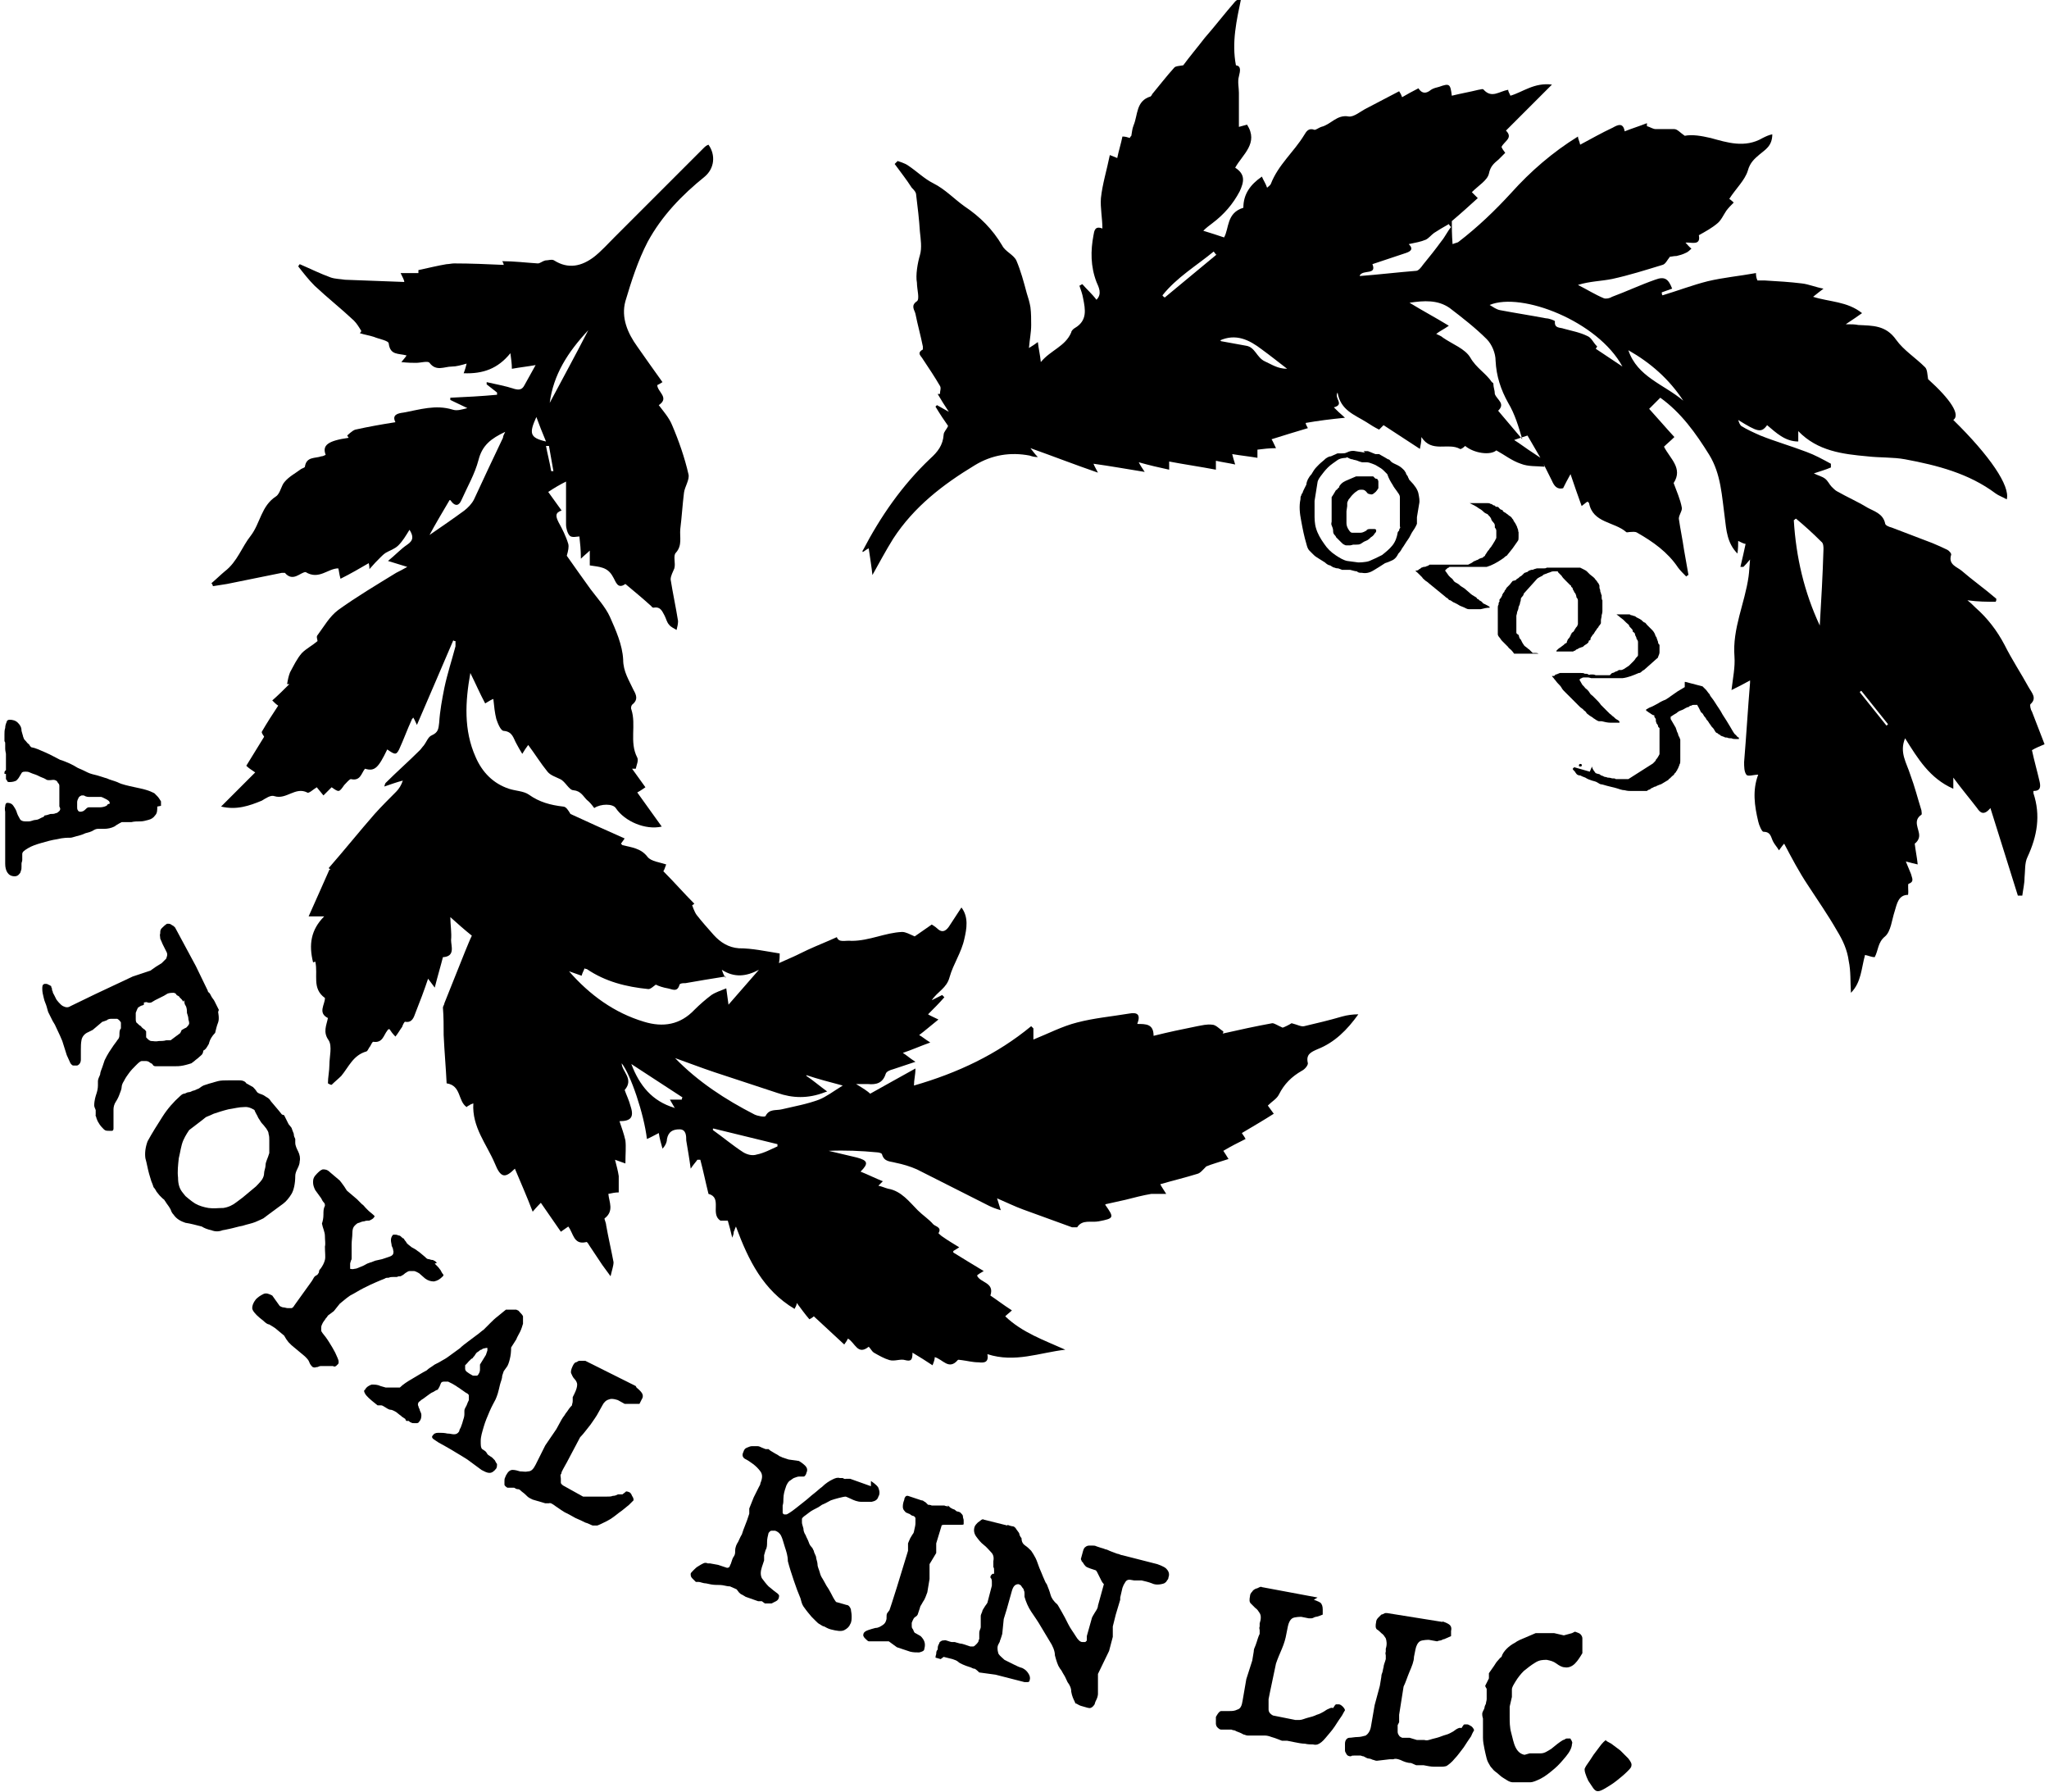 <svg viewBox="0 0 27.62 24.15" xmlns="http://www.w3.org/2000/svg" data-name="Layer 2" id="Layer_2">
  <defs>
    <style>
      .cls-1 {
        fill: #000;
        stroke-width: 0px;
      }
    </style>
  </defs>
  <g id="Guides">
    <g>
      <path d="M4.51,11.73s-.03,0-.05,0c0-.01-.02-.02-.03-.03.21-.24.41-.49.62-.73.09-.1.19-.2.29-.3.04-.04.07-.09.09-.15-.08.02-.16.05-.25.08.01-.03.01-.04.02-.05.15-.15.31-.29.46-.44.02-.02.03-.04.05-.06.04-.05.06-.12.11-.14.09-.04.09-.09.1-.17.01-.16.04-.32.07-.47.04-.19.1-.37.15-.56,0-.02,0-.05,0-.07-.01,0-.02,0-.03-.01-.16.37-.32.75-.49,1.14-.02-.04-.03-.07-.05-.1-.01.02-.02.02-.02.03-.06.13-.11.27-.17.4-.04.08-.06.07-.16,0-.12.25-.17.3-.3.26-.05.06-.06.17-.19.14-.02,0-.06.05-.09.08-.07.1-.07.1-.17.03-.03.03-.07.07-.11.11-.03-.04-.06-.07-.09-.11-.05.03-.11.09-.13.07-.16-.08-.28.1-.44.05-.05-.02-.12.03-.17.06-.17.07-.34.13-.55.08.16-.16.31-.31.46-.46-.06-.04-.09-.06-.12-.09.08-.13.16-.26.24-.39,0-.01-.04-.05-.03-.07.07-.12.14-.23.22-.35-.03-.02-.05-.04-.08-.07.08-.07.16-.15.23-.22h-.03c.01-.06.02-.11.04-.16.05-.09.09-.18.16-.26.06-.06.14-.1.21-.16,0-.02-.02-.06,0-.08.09-.12.16-.25.28-.34.25-.18.52-.34.78-.5.04-.02.08-.04.15-.08-.1-.03-.16-.05-.26-.08.1-.08.17-.16.26-.22.09-.06.08-.12.03-.2-.05.08-.09.15-.15.21-.05.05-.12.07-.17.1-.03.02-.05.04-.07.06-.05.05-.09.09-.15.16,0-.05-.01-.08-.01-.08-.12.07-.24.14-.38.21-.02-.07-.02-.11-.03-.14-.14,0-.26.16-.44.05-.07,0-.17.14-.28.01,0,0-.02,0-.04,0-.25.05-.49.1-.74.15-.06.01-.13.02-.19.03,0-.01-.01-.03-.02-.04.06-.05.12-.11.18-.16.17-.13.23-.33.35-.48.13-.17.14-.4.34-.53.06-.04.07-.15.12-.2.06-.07.14-.11.22-.17.02-.01.05-.02.05-.03.02-.14.14-.11.22-.14.02,0,.04-.01.06-.02-.05-.13.03-.19.31-.23l-.02-.03s.07-.07.11-.08c.18-.04.35-.07.54-.1-.05-.1.03-.12.11-.13.22-.04.43-.11.66-.04.06.02.12,0,.2-.02l-.23-.11s0-.02,0-.03c.21-.01.42-.02.63-.04,0,0,0-.02,0-.03-.05-.04-.09-.07-.14-.11v-.03c.13.03.25.05.37.09.07.02.11.01.14-.05.05-.09.1-.18.15-.27-.11.02-.21.03-.32.05,0-.07-.01-.13-.02-.21-.17.21-.37.28-.63.27.02-.05.03-.09.04-.13-.07.02-.14.04-.2.04-.1,0-.21.07-.3-.05-.02-.03-.12,0-.18,0-.05,0-.1,0-.2-.01.04-.05.06-.07.07-.09-.11-.03-.22,0-.24-.16,0-.04-.13-.06-.2-.09-.06-.02-.13-.03-.19-.05,0,0,.02-.02.02-.03-.03-.05-.06-.1-.1-.14-.17-.16-.36-.31-.53-.47-.08-.08-.15-.17-.22-.26,0,0,.01-.02.02-.03.14.06.28.13.42.18.06.02.13.02.19.03.27.01.53.02.8.03,0-.02-.02-.06-.05-.12.09,0,.16,0,.24,0,0-.01,0-.04,0-.04.14-.03.26-.06.38-.08.03,0,.07-.01.1-.01.22,0,.45.01.67.02,0,0,0-.02-.02-.05.16,0,.32.02.48.03.03,0,.06-.03.1-.04.04,0,.09-.02.12,0,.19.12.37.08.54-.05.1-.08.18-.17.27-.26.4-.4.8-.8,1.2-1.2.02-.02.04-.04.07-.05.1.14.08.32-.05.43-.31.25-.58.53-.77.88-.13.25-.22.53-.3.8-.06.22.03.43.16.61.11.16.22.31.34.48-.03.02-.05.03-.07.04,0,.09.17.17.02.27.06.08.14.17.18.27.09.21.17.44.22.66.02.07-.05.17-.06.25-.02.16-.03.33-.05.49-.01.11.03.22-.06.32-.04.04,0,.14-.02.21-.02.05-.05.1-.05.15.03.19.07.37.1.56,0,.04-.01.08-.02.12-.03-.02-.08-.04-.1-.07-.03-.03-.04-.08-.06-.12-.03-.05-.05-.13-.15-.11,0,0-.02,0-.03-.02-.11-.1-.23-.2-.35-.3-.11.08-.13-.04-.17-.1-.07-.13-.18-.13-.31-.15,0-.05,0-.12,0-.2-.04.04-.07.06-.12.11,0-.12-.01-.21-.02-.3-.03,0-.1.02-.13-.01-.03-.03-.05-.1-.05-.15,0-.19,0-.38,0-.58-.08.04-.15.08-.24.14l.18.25c-.09.03-.08.08-.04.16.05.09.1.19.13.29.01.04,0,.09-.02.16.1.14.21.3.32.45.09.12.2.24.26.37.08.18.17.38.18.58,0,.16.08.28.14.41.04.07.06.13-.01.19-.02.01-.03.05-.02.07.07.21-.03.44.08.65.02.04-.01.1-.02.15-.02,0-.03,0-.05,0l.18.25s-.07.05-.11.07l.33.46c-.22.05-.5-.07-.62-.25-.04-.06-.2-.06-.29,0-.03-.04-.06-.08-.1-.11-.05-.05-.08-.12-.18-.13-.06,0-.11-.12-.18-.15-.06-.03-.13-.05-.17-.1-.09-.11-.17-.24-.26-.36-.03.04-.05.07-.08.12-.03-.05-.06-.1-.08-.14-.04-.07-.05-.16-.17-.17-.04,0-.08-.1-.1-.16-.02-.08-.03-.17-.04-.27-.03.01-.06.03-.11.06-.07-.13-.13-.27-.2-.41-.07.39-.09.77.07,1.13.09.21.24.36.45.43.09.03.2.03.27.08.14.1.29.14.46.16.04,0,.07.05.1.1.24.11.48.22.73.33-.03.04-.04.06-.05.07,0,0,.01.01.02.02.12.03.25.04.34.16.05.06.16.07.25.1-.02.05-.03.09-.04.09.15.15.28.3.42.44l-.03.02s.03.09.06.13c.07.09.15.18.23.27.09.1.2.17.34.18.18,0,.36.04.55.07,0,.04,0,.08-.01.13.14-.06.27-.12.39-.18.13-.06.26-.11.39-.17.03.08.11.04.2.05.24,0,.45-.11.68-.12.05,0,.1.03.17.06l.23-.16s.05.03.07.05c.06.06.11.05.16-.02.06-.09.11-.17.17-.26.1.13.07.29.04.42-.04.19-.15.34-.2.52-.04.15-.16.19-.24.31.06-.03.1-.05.14-.07.01.01.02.02.03.03-.07.08-.14.15-.22.23.03.02.08.04.14.07-.1.08-.18.15-.26.21.04.02.07.05.15.1-.14.05-.25.1-.37.14.05.03.09.07.17.12-.12.04-.21.07-.3.1-.04.01-.09.03-.1.06-.04.13-.13.15-.24.14-.04,0-.08,0-.16,0,.1.06.16.1.19.13.2-.11.39-.22.61-.34,0,.09-.02.15-.02.23.59-.17,1.12-.42,1.58-.8,0,0,.02.02.03.03,0,.05,0,.1,0,.15.2-.08.39-.18.59-.23.23-.06.46-.08.7-.12.11-.02.16.01.11.14.12,0,.22,0,.22.16.2-.05.39-.09.59-.13.06-.01.13-.03.2-.02.05,0,.1.06.15.09,0,.01,0,.02-.01.03.22-.05.45-.1.67-.14.03,0,.07.03.14.06.03-.01.09-.04.12-.06.08.02.13.05.17.04.17-.04.34-.08.51-.13.07-.02.15-.03.22-.03-.15.21-.32.38-.55.47-.09.04-.16.07-.13.19,0,.03-.04.08-.08.1-.14.08-.24.18-.31.32-.03.06-.09.09-.15.15l.08.11c-.14.09-.28.17-.43.26.01.02.03.04.05.08-.1.05-.2.1-.3.16.02.03.04.06.07.11-.12.04-.23.07-.3.1-.05.05-.08.09-.12.1-.16.05-.33.09-.5.14.02.04.05.08.08.13-.08,0-.14,0-.2,0-.12.02-.23.05-.35.08-.09.02-.18.04-.27.06,0,0,0,0,0,.01.12.17.12.18-.09.22-.1.02-.22-.03-.29.08,0,0-.05,0-.07,0-.22-.08-.44-.16-.66-.24-.11-.04-.21-.09-.35-.15.02.06.03.1.05.16-.07-.02-.12-.04-.16-.06-.32-.16-.65-.33-.97-.49-.09-.04-.19-.07-.29-.09-.07-.02-.15-.01-.18-.11,0-.02-.05-.03-.07-.03-.21-.02-.43-.03-.65-.02.13.03.25.06.38.09.15.04.16.08.05.19.1.04.2.09.3.13-.02.02-.04.04-.06.06.05.01.09.03.13.04.18.03.29.18.4.29.07.07.15.12.21.19.03.03.12.04.07.12,0,0,.04.04.06.05.07.05.14.09.22.14l-.08.05s0,.02,0,.02c.13.08.26.16.41.25-.05.03-.07.04-.09.06.04.1.24.09.18.27.09.06.18.13.29.2-.03.03-.06.05-.09.08.23.22.52.32.81.45-.35.04-.68.18-1.05.06.02.11-.04.12-.12.11-.08,0-.15-.02-.23-.03-.02,0-.04-.01-.05,0-.12.14-.2-.01-.31-.04,0,.03-.01.06-.03.11-.09-.06-.17-.11-.27-.17,0,.1-.02.12-.1.1-.06-.02-.14.02-.21,0-.07-.02-.14-.06-.21-.1-.03-.02-.04-.05-.07-.08-.15.12-.18-.05-.28-.11-.01.02-.02.04-.05.08-.14-.13-.27-.25-.41-.38,0,0-.02.02-.06.04-.06-.07-.11-.14-.17-.22,0,.03-.02.06-.03.08-.42-.25-.62-.65-.79-1.11-.02.04-.02.06-.03.07,0,.02,0,.03-.02.08-.02-.09-.04-.16-.06-.23-.03,0-.07,0-.1,0-.14-.09.03-.31-.16-.36-.04-.16-.07-.31-.11-.46-.01,0-.03,0-.04,0-.02.03-.05.06-.09.12-.02-.15-.04-.26-.06-.38,0-.06,0-.15-.09-.15-.09,0-.15.03-.17.13,0,.04-.02.09-.06.13-.02-.07-.04-.14-.05-.21-.06.03-.11.06-.16.08-.04-.34-.22-.87-.34-1.02,0,.11.17.21.04.36.02.06.06.14.08.22.05.15,0,.2-.15.2.03.09.06.17.08.26.01.09,0,.18,0,.31-.05-.02-.09-.03-.14-.05.02.08.04.15.05.22,0,.07,0,.14,0,.22-.05,0-.09.01-.14.02.01.11.08.23-.05.33-.01,0,.02.06.02.09.03.17.07.34.1.5,0,.05-.02.1-.04.19-.05-.07-.08-.11-.11-.15-.06-.09-.12-.18-.18-.27-.01-.02-.03-.05-.04-.04-.17.04-.17-.12-.24-.21l-.1.07-.27-.39s-.06.06-.11.12c-.08-.21-.16-.39-.24-.58-.13.13-.19.13-.27-.07-.11-.26-.31-.49-.29-.81-.03.01-.05.02-.06.03-.01,0-.02.01-.03.02-.12-.08-.07-.29-.27-.32-.01-.21-.03-.43-.04-.65,0-.12,0-.25-.01-.37,0-.02.02-.04.02-.06.09-.23.19-.47.28-.7.03-.07.06-.15.09-.21-.1-.08-.19-.16-.29-.25,0,.1.02.21.01.31,0,.08.06.22-.11.23-.03.12-.07.25-.11.41l-.09-.12c-.05.15-.11.31-.17.46-.02.05-.04.14-.14.12-.01,0-.03.04-.04.07-.03.04-.05.08-.09.13-.04-.04-.06-.07-.08-.1-.01,0-.02,0-.03.02-.05.06-.06.17-.19.15-.01,0-.03.04-.04.06-.02.02-.03.06-.05.07-.18.05-.24.21-.34.33-.04.04-.09.08-.13.12-.02,0-.03-.01-.05-.02,0-.08.02-.17.02-.25,0-.11.04-.25-.01-.33-.08-.11-.03-.2-.01-.3-.14-.07-.04-.18-.04-.27-.18-.13-.09-.31-.13-.49,0,0-.03.01-.03.01-.06-.24-.03-.44.15-.62-.08,0-.13,0-.21,0,.1-.22.19-.43.28-.63ZM9.78,13.16c-.19.03-.37.06-.54.09-.03,0-.07,0-.08.02-.03.11-.1.06-.16.05-.06-.01-.12-.03-.16-.05-.04.03-.07.06-.1.06-.3-.03-.58-.1-.83-.27,0,0-.02,0-.03-.01-.01.03-.03.06-.04.1-.06-.02-.11-.04-.17-.06.28.32.61.56,1.01.68.26.08.49.04.68-.16.07-.07.15-.14.23-.2.06-.04.13-.06.2-.09.01.07.02.14.03.22,0,0,0,.02,0,0,.13-.15.27-.31.41-.47-.17.09-.33.11-.5,0,.01.03.02.06.05.11ZM11.12,14.72c-.23.09-.44.08-.64.01-.28-.09-.57-.19-.85-.28-.18-.06-.36-.13-.53-.19.31.32.68.56,1.07.76.04.02.14.04.15.02.05-.1.14-.07.22-.09.17-.04.34-.07.5-.13.1-.04.19-.11.32-.19-.19-.05-.34-.09-.49-.14,0,0,0,0,0,.01.09.06.17.13.28.21ZM6.06,6.74c-.1.17-.19.32-.27.47.16-.11.32-.22.47-.33.05-.04.1-.09.13-.15.13-.28.26-.56.39-.83,0-.02.01-.04.03-.08-.19.09-.31.18-.36.38-.05.19-.15.36-.23.54-.03.07-.08.1-.15,0ZM9.61,15.21s0,.02,0,.02c.14.1.27.21.41.3.05.03.12.05.18.03.1-.02.19-.07.28-.11,0-.01,0-.02,0-.03-.29-.07-.57-.14-.86-.21ZM9.1,14.94s-.04-.07-.07-.12c.07,0,.11,0,.16,0,0,0,0-.02.01-.03-.23-.15-.46-.3-.69-.45.11.29.28.5.58.59ZM7.41,5.43c.17-.32.34-.63.52-.98-.28.3-.47.6-.52.98ZM7.36,5.95c-.05-.12-.09-.22-.13-.33-.1.22-.09.28.13.33ZM7.41,6.01s-.03,0-.05,0c.02.11.05.22.07.34.01,0,.02,0,.03,0-.02-.11-.04-.23-.06-.34Z" class="cls-1"></path>
      <path d="M20.82,6.29c-.11-.01-.22,0-.32-.04-.12-.04-.22-.12-.33-.18-.08.07-.3.04-.42-.06-.02.02-.06.05-.07.04-.16-.09-.38.06-.52-.16,0,.07-.01.1-.02.16l-.49-.32s-.03.03-.06.06c-.06-.03-.11-.06-.17-.1-.16-.1-.35-.16-.39-.4-.05.08.1.16-.05.2.04.04.08.08.15.14-.2.02-.36.04-.53.07,0,.02.02.05.03.07-.17.05-.33.1-.49.15.02.03.03.06.06.12-.09,0-.17.01-.25.02,0,.03,0,.06,0,.11-.12-.02-.22-.03-.34-.05.01.04.02.08.04.14-.09-.02-.17-.03-.26-.05,0,.03,0,.07,0,.12-.21-.04-.42-.07-.63-.11,0,.03,0,.06,0,.11-.14-.03-.27-.06-.41-.1.02.04.04.07.08.13-.25-.04-.47-.08-.69-.11.01.03.03.06.06.12-.32-.11-.6-.22-.91-.33.04.05.06.08.1.12-.05,0-.08-.01-.11-.02-.26-.05-.51-.01-.74.13-.43.26-.82.56-1.1.99-.1.16-.19.33-.28.49-.01-.1-.03-.22-.05-.36-.04.02-.06.04-.08.05,0,0-.01-.02,0-.02.24-.46.53-.88.91-1.24.1-.09.17-.18.18-.32,0-.04.04-.07.06-.12-.05-.07-.11-.16-.17-.26l.02-.02s.09.05.16.09c-.06-.09-.11-.17-.15-.24.01,0,.02,0,.03,0,0-.04.02-.08,0-.11-.07-.12-.15-.24-.23-.36-.02-.04-.09-.08,0-.13,0,0,0-.03,0-.04-.03-.15-.07-.29-.1-.44-.01-.05-.07-.11.02-.17.04-.03,0-.16,0-.25-.02-.1.01-.27.04-.37.03-.1.01-.22,0-.32-.01-.16-.03-.33-.05-.49,0-.04-.03-.07-.06-.1-.07-.11-.15-.21-.23-.32l.04-.04s.1.03.14.06c.12.08.22.18.34.24.16.08.28.21.42.31.21.14.38.31.51.53.04.08.15.12.19.2.06.14.1.29.14.44.02.06.04.13.05.19.01.08.01.16.01.24,0,.1-.02.19-.03.31.05-.03.08-.05.12-.08.01.09.03.17.04.27.13-.16.33-.21.41-.4,0-.02.03-.05.05-.06.17-.1.14-.25.11-.4-.01-.06-.03-.11-.05-.17.01,0,.03-.02.04-.02.06.07.13.13.19.21.08-.08.03-.17,0-.24-.08-.21-.08-.42-.04-.63.01-.06.02-.13.12-.09,0-.14-.03-.28-.02-.41.02-.19.08-.38.12-.58.05.02.08.03.1.04.02-.1.05-.19.07-.29.04,0,.07.01.1.02,0-.01.01-.02.02-.03.01-.05.01-.09.03-.14.06-.14.03-.33.23-.39,0,0,.02-.02.02-.03.1-.12.2-.25.3-.36.02-.02.06-.02.12-.03.08-.11.19-.24.29-.37.14-.16.27-.33.41-.49.02-.02.04-.03.08-.04-.06.29-.13.59-.07.9.07.01.06.07.04.15-.02.07,0,.15,0,.22,0,.15,0,.3,0,.46.04-.01.07-.02.11-.03.16.25-.06.4-.16.58.14.09.12.19.06.32-.09.17-.21.31-.37.43-.04.03-.08.06-.12.1.1.03.19.06.28.09.07-.12.03-.33.26-.4,0-.18.09-.31.25-.42.02.05.05.09.07.15.02-.02.04-.03.05-.05.1-.26.31-.43.45-.66.03-.05.06-.1.14-.07.02,0,.06-.03.09-.04.13-.03.21-.17.37-.14.07.01.16-.07.24-.11.15-.08.29-.15.44-.23.02.03.03.05.04.08.07-.04.14-.08.22-.12.05.08.11.07.17.02.03-.02.07-.03.11-.04.14-.05.15-.04.17.12.12-.03.24-.05.36-.08.02,0,.06-.02.07,0,.11.12.21.02.33,0,0,.03.02.05.03.08.17-.05.32-.18.56-.15-.22.22-.42.42-.62.62.1.1-.02.14-.06.22.01.03.03.05.05.08-.03.03-.06.06-.09.09-.06.05-.11.09-.13.19-.02.09-.14.16-.23.25.01.01.03.03.08.08-.11.1-.22.2-.35.31,0,.08,0,.18.01.31.05-.02.07-.02.08-.03.26-.2.49-.42.71-.66.26-.29.56-.55.9-.76,0,.03.02.06.03.11.15-.08.29-.16.44-.23.07-.04.14-.07.16.05.1-.04.2-.07.3-.11,0,.01,0,.03,0,.04.04.01.08.04.12.04.08,0,.17,0,.25,0,.04,0,.08.05.14.09.1-.02.22,0,.35.03.22.06.46.14.7,0,.04-.02.08-.04.13-.05,0,.16-.1.21-.17.27-.07.06-.13.11-.16.22-.04.13-.16.24-.25.38,0,0,.03.02.06.05-.04.04-.07.07-.1.11-.04.06-.07.13-.12.17-.07.06-.16.11-.25.16.03.15-.11.09-.18.1.03.03.05.06.08.08-.02.02-.05.05-.08.06-.04.02-.08.03-.12.04-.04,0-.07.01-.09.01-.04.05-.06.1-.1.11-.23.07-.45.14-.68.19-.15.03-.3.03-.46.08.12.06.23.13.35.18.03.01.08,0,.11-.02.19-.07.38-.16.58-.23.13-.05.18-.01.23.12-.05.02-.09.03-.14.05,0,.01,0,.03.01.04.2-.06.41-.14.61-.19.21-.05.43-.07.65-.11,0,.02,0,.06.02.1.03,0,.06,0,.1,0,.17.01.34.02.5.04.09.01.18.05.29.07-.04.03-.09.07-.14.11.22.07.46.06.66.22-.07.05-.13.09-.22.15.08,0,.12,0,.17.01.19.01.37,0,.51.2.1.14.26.24.39.37.03.03.03.1.04.16.3.27.44.48.34.55.49.48.77.89.72,1.07-.05-.03-.11-.05-.15-.08-.36-.27-.79-.38-1.22-.46-.16-.03-.34-.02-.51-.04-.33-.03-.67-.07-.93-.34,0,.06,0,.09,0,.14-.18,0-.3-.12-.42-.22-.08.11-.13.09-.39-.07.01.03.02.06.04.08.08.05.17.09.26.13.2.08.41.14.62.22.11.04.22.1.33.16,0,.02,0,.03,0,.05-.07.03-.14.05-.23.08.06.03.11.04.15.07.04.03.06.08.09.11.02.02.05.05.07.06.14.08.28.14.41.22.09.05.21.08.24.21,0,.03.05.05.09.06.18.07.37.14.55.21.07.03.14.06.2.09.02.01.06.05.05.07-.04.13.08.16.14.21.15.13.32.25.47.38,0,.01,0,.03-.01.04-.12,0-.23,0-.38-.02.05.04.08.07.11.1.16.14.29.31.39.5.1.2.22.38.33.58.04.07.11.14.02.22-.01.01,0,.07.02.1.06.15.11.29.17.44-.07.03-.12.05-.17.08.03.14.07.28.1.41.02.08.02.14-.08.14,0,.02,0,.02,0,.03.1.3.05.58-.08.86-.04.08-.03.19-.04.28,0,.08-.02.16-.03.24h-.06c-.12-.38-.24-.77-.37-1.18-.09.11-.14.06-.18,0-.1-.13-.21-.26-.32-.41,0,.06,0,.1,0,.15-.32-.14-.48-.41-.65-.68-.08.19.02.33.07.49.06.16.1.32.15.48,0,.02.01.05,0,.06-.12.08-.03.19-.03.28,0,.04-.02.08-.06.11.01.09.03.18.04.28-.05-.01-.08-.02-.16-.04.03.07.05.12.07.17.01.05.05.1-.03.13-.02,0,0,.09-.01.15-.13,0-.15.12-.18.22-.04.12-.05.27-.13.34-.1.08-.09.19-.14.28-.04,0-.08-.02-.13-.03-.05.18-.05.37-.19.51-.01-.15,0-.29-.03-.43-.02-.15-.08-.28-.16-.41-.12-.21-.26-.41-.39-.61-.12-.18-.22-.37-.32-.56-.02.02-.04.05-.07.09-.03-.05-.06-.08-.08-.12-.03-.06-.03-.13-.13-.13-.02,0-.06-.09-.07-.14-.05-.21-.08-.42,0-.63-.06,0-.14.03-.16,0-.03-.04-.03-.11-.03-.17.03-.36.05-.71.08-1.07,0-.01,0-.02,0-.03-.07.04-.15.08-.25.13.02-.17.05-.31.04-.45-.03-.38.14-.72.19-1.08.01-.07.01-.13.02-.23-.04.05-.07.08-.09.1h-.04c.03-.12.05-.22.07-.31-.02,0-.06-.02-.1-.04,0,.04,0,.1-.01.17-.14-.14-.15-.32-.17-.48-.04-.29-.05-.59-.21-.85-.18-.29-.38-.57-.66-.77-.05.05-.09.09-.15.15.11.12.22.25.34.38-.05.05-.1.09-.14.13.08.16.26.29.13.49.04.11.09.22.11.33.01.04-.04.1-.04.15.02.14.05.28.07.42.02.11.04.23.06.34-.01,0-.02.01-.03.02-.04-.04-.08-.08-.11-.12-.14-.21-.34-.35-.55-.47-.03-.02-.07-.01-.1-.01-.02,0-.04.01-.05,0-.16-.14-.45-.12-.5-.39,0,0-.01-.01-.02-.02-.02.01-.04.03-.08.06-.05-.14-.1-.28-.15-.43-.04.07-.07.13-.1.19-.08.02-.12-.03-.15-.1-.05-.1-.1-.2-.15-.3-.06-.1-.12-.21-.18-.31-.06.02-.1.03-.18.06.08.05.13.09.19.13.06.04.12.08.18.12ZM20.19,5.53c.11.13.22.26.33.39-.05-.17-.1-.34-.19-.49-.1-.18-.16-.36-.17-.57,0-.1-.05-.22-.12-.29-.15-.15-.33-.29-.5-.42-.16-.11-.34-.1-.54-.07.18.11.35.2.53.31-.07.05-.12.07-.17.11.04.02.07.03.09.05.13.09.3.15.37.27.08.14.21.21.29.33,0,0,.02.01.02.02,0,.05.02.09.02.14.03.08.15.13.04.23ZM24.53,8.43c.02-.34.04-.68.05-1.03,0-.03,0-.08-.03-.1-.11-.11-.22-.21-.34-.31-.01,0-.02.02-.03.02.03.5.14.97.35,1.42ZM18.33,3.72c.26-.02.51-.05.76-.07.03,0,.07-.05.09-.08.09-.11.17-.21.25-.32.05-.06.08-.13.13-.19-.01-.01-.02-.02-.03-.04-.07.04-.14.08-.2.12-.04.03-.07.07-.11.09-.07.03-.14.04-.23.06.07.07.02.1-.04.12-.15.05-.3.1-.45.15.06.15-.12.07-.17.15ZM21.53,4.67l-.02.03c.12.08.24.16.36.24-.33-.61-1.36-1.01-1.79-.83.05.03.09.06.14.07.21.04.41.07.62.11.04,0,.12.03.12.04-.01.1.07.08.12.1.11.03.22.05.32.1.05.02.08.09.12.13ZM21.95,4.72c.12.36.48.46.74.68-.19-.29-.44-.51-.74-.68ZM16.45,4.58s0,.02.02.02c.11.02.22.04.33.06.12.02.14.16.25.21.09.04.17.1.3.1-.13-.1-.23-.18-.34-.26-.17-.13-.35-.22-.57-.12ZM16.39,3.43s-.02-.03-.03-.04c-.23.19-.5.35-.69.59,0,.01.02.02.03.03.23-.19.47-.39.7-.58ZM25.43,9.78l.02-.02-.36-.45s-.02.01-.02.02c.12.15.24.3.36.45Z" class="cls-1"></path>
      <g>
        <path d="M2.12,10.87c0,.05,0,.09-.03.12-.02.03-.05.05-.09.06-.04.01-.07.02-.11.02-.04,0-.08,0-.12.01h-.13s-.06.03-.1.06c-.04.02-.09.03-.13.03h-.09s-.03,0-.06.02-.07.03-.11.04c-.04.02-.08.03-.12.04-.04.01-.06.02-.08.02-.04,0-.1,0-.18.02-.07.01-.14.03-.21.05-.07.02-.13.04-.18.07-.05.03-.08.05-.08.08,0,.03,0,.06,0,.08,0,.02-.01.03-.01.05,0,0,0,.02,0,.04s0,.04-.01.06c0,.02-.02.04-.03.05-.01.01-.03.02-.05.02-.05,0-.08-.02-.1-.05-.02-.03-.03-.07-.03-.12v-.24s0-.1,0-.1v-.18s0-.08,0-.08v-.1s-.01-.04,0-.07c0-.03.01-.05.03-.05.03,0,.06.01.08.04.02.03.04.06.05.1.01.03.03.06.04.08.01.02.04.03.07.03,0,0,.02,0,.05,0,.03,0,.06-.02.09-.02.03,0,.06-.02.08-.03.03-.01.04-.02.04-.03.02,0,.05-.01.08-.02.03,0,.05,0,.07-.01.02,0,.04-.02.05-.03s.02-.03,0-.06v-.12s0-.02,0-.04c0-.02,0-.04,0-.06,0-.02,0-.04,0-.06,0-.02-.01-.03-.02-.04-.01-.03-.04-.04-.06-.04s-.06.01-.09,0c0,0-.03-.02-.06-.03-.03-.01-.06-.03-.09-.04s-.06-.02-.08-.03-.04-.01-.05-.01c-.03,0-.05,0-.06.02-.01.02-.02.03-.03.05-.01.02-.03.04-.04.05-.02.01-.05.02-.09.02-.01,0-.03,0-.03-.01,0,0-.01-.02-.02-.03,0-.01,0-.03,0-.04s0-.02,0-.03c0,0-.01,0-.02,0,0,0,0,0,0-.02,0,0,0-.02.02-.03,0,0,0-.02,0-.04,0-.01,0-.03,0-.05v-.06s0-.06,0-.07-.01-.04-.01-.07c0-.03,0-.06,0-.07,0-.01,0-.02-.01-.03,0,0,0,0,0-.01,0,0,0,0,0-.02,0-.01,0-.03,0-.06,0-.03,0-.06.01-.09,0-.03.01-.06.02-.08,0-.02.02-.03.04-.03.04,0,.08.01.11.04.03.03.05.06.05.11l.02.07s0,.01.01.03c0,.01.02.03.03.04.01.01.02.03.04.04.01.02.02.03.03.04.06.01.12.04.19.07.07.03.14.07.2.1.04.01.08.03.13.05.04.02.08.04.11.06.05.02.09.04.13.06.04.02.09.03.13.04s.09.03.13.04c.04.02.09.03.14.05.04.02.07.03.11.04s.08.02.13.03.09.02.13.03c.04.01.09.03.13.05.01.01.03.03.04.04.02.02.03.04.05.07v.06ZM1.48,10.83s0-.03-.02-.04c-.01-.01-.03-.02-.05-.03-.02-.01-.04-.02-.05-.02-.02,0-.03,0-.04,0-.02,0-.04,0-.05,0s-.02,0-.03,0c0,0-.02,0-.04,0-.01,0-.04,0-.07-.02h-.03s-.03.01-.04.03c-.01.02-.02.04-.02.06,0,0,0,.02,0,.03,0,.01,0,.03,0,.04,0,.01,0,.03.01.04,0,.01.02.02.03.02.03,0,.05-.01.07-.03.02-.02.03-.03.05-.03h.15s.03,0,.06-.01c.03-.01.04-.02.04-.03Z" class="cls-1"></path>
        <path d="M2.94,13.64s.02.09,0,.14c-.02.05-.03.1-.04.14-.04.04-.07.09-.08.13,0,.02-.02.04-.03.06s-.03.04-.05.05c0,0,0,.02-.01.04-.01.02-.03.03-.05.05-.02.02-.04.03-.06.05l-.04.03s-.06.02-.11.03-.08.01-.13.01c-.04,0-.08,0-.13,0s-.08,0-.1,0c-.02,0-.04,0-.05-.02s-.03-.02-.04-.03c-.01-.01-.03-.02-.05-.02-.02,0-.04,0-.06,0s-.05.03-.08.06c-.03.03-.06.06-.09.1s-.05.07-.07.11c-.02.03-.03.06-.03.08,0,.03-.02.07-.03.1s-.03.07-.05.1-.03.07-.03.1c0,.04,0,.07,0,.11,0,.01,0,.04,0,.07,0,.03,0,.06,0,.08,0,.02-.01.03-.02.03,0,0-.02,0-.04,0-.03,0-.05,0-.07-.02-.02-.02-.04-.04-.06-.07s-.03-.05-.04-.08c0-.02-.02-.04-.01-.04,0-.02,0-.04,0-.07-.01-.02-.02-.05-.02-.06,0-.07.02-.13.03-.16s.02-.07.02-.11c0-.01,0-.04,0-.06,0-.03.02-.06.03-.09,0-.03.02-.07.03-.1.01-.03.02-.06.03-.09.02-.04.04-.08.06-.11.02-.03.04-.06.06-.09s.04-.05.05-.07c.02-.02.03-.04.03-.07,0-.04,0-.07.02-.09,0-.02,0-.05,0-.08-.01-.02-.03-.04-.05-.05-.02,0-.05,0-.07,0s-.05,0-.07.02c-.03.01-.05.02-.06.02l-.13.11-.06.03c-.05.02-.08.06-.09.1-.01.05-.01.09-.01.14s0,.09,0,.13-.02.07-.05.08c-.01,0-.03,0-.05,0-.02,0-.03-.02-.04-.03l-.05-.11-.06-.19-.03-.07-.07-.15-.03-.05-.06-.12s-.01-.03-.02-.07c-.01-.04-.03-.07-.04-.12-.01-.04-.02-.08-.02-.12,0-.04,0-.06.03-.07,0,0,.02,0,.02,0,.01,0,.02,0,.03.01.01,0,.02.01.04.02,0,0,0,.02.01.03,0,.01,0,.03.01.04,0,.02.01.03.02.05l.03.06s.05.07.09.09c.04.02.07.02.1,0l.33-.16.51-.24.24-.08s.04-.03.07-.05.05-.03.08-.05c.02-.02.04-.04.06-.06.01-.03.02-.05.01-.08l-.06-.12s-.02-.05-.03-.07c0-.03-.01-.05,0-.07,0-.03,0-.05.02-.07s.04-.04.07-.06c0,0,.01,0,.03,0,.01,0,.03.01.04.02.01,0,.03.02.04.03l.28.52.16.33s0,.02.02.03c.01.01.02.03.03.05.01.02.03.04.04.06l.06.12ZM2.47,13.5s-.01-.02-.02-.03c0,0-.02-.02-.03-.03,0-.01-.02-.02-.04-.03,0-.01-.02-.03-.04-.03-.02,0-.05,0-.08.01l-.05.03-.12.06-.05.03s-.03.01-.05,0-.03,0-.05,0h0s0,.03,0,.03,0,0-.02.01c-.02,0-.04.02-.06.03-.01.02-.02.04-.03.07,0,.03,0,.05,0,.08,0,.02,0,.05.02.06.02.02.03.03.05.04.01.02.03.03.04.04.01,0,.02.02.03.03v.08s.04.05.07.05c.03,0,.06.01.1,0,.03,0,.07,0,.1-.01.03,0,.05,0,.06,0l.08-.06s.03-.02.04-.03c.01,0,.02-.03.03-.05.01,0,.03-.02.06-.03.02-.02.04-.04.04-.06,0,0,0-.02-.01-.05,0-.03-.01-.06-.02-.09,0-.03,0-.07-.02-.1s-.01-.05-.02-.07Z" class="cls-1"></path>
        <path d="M3.83,15.03l.06.12.04.05s.02.06.03.08c0,.03.01.05.02.07,0,.02,0,.04,0,.05,0,.04.02.08.04.12.02.04.03.09.02.13,0,.03-.01.06-.03.1s-.03.07-.03.1c0,.1-.02.19-.05.24s-.07.1-.11.13l-.19.14-.08.06s-.06.03-.11.05c-.05.02-.11.03-.17.05-.06.01-.12.03-.17.04-.05.01-.09.02-.1.02-.05.02-.1.02-.15,0-.05-.01-.1-.03-.13-.05-.08-.02-.15-.04-.22-.05-.06-.02-.12-.05-.16-.11-.02-.02-.03-.04-.04-.07-.01-.02-.03-.05-.06-.09,0,0-.01-.02-.02-.03,0-.01-.02-.02-.03-.03-.01-.01-.03-.03-.04-.04l-.04-.05s-.02-.04-.04-.06c-.01-.03-.02-.06-.03-.08-.01-.03-.02-.07-.03-.1-.02-.07-.03-.14-.05-.21-.01-.07,0-.15.03-.23.06-.11.13-.22.2-.33.07-.11.15-.2.24-.28.02-.02.04-.03.05-.03.02,0,.04-.02.06-.02.02,0,.04-.01.06-.02.02,0,.05-.02.08-.03.03-.02.05-.04.09-.05.03-.01.06-.02.1-.03,0,0,.03-.01.07-.02s.09-.01.14-.01.1,0,.15,0c.05,0,.08.02.09.04l.09.05s.04.04.05.06.04.03.07.04c.03.01.05.03.07.04.02.01.04.03.05.05l.11.13.04.05ZM3.43,14.96s-.07-.05-.14-.04c-.07,0-.14.02-.21.03-.08.02-.14.04-.2.06-.06.03-.1.04-.11.05l-.05.04-.17.13s-.05.07-.08.14-.04.16-.06.24c-.01.09-.02.18-.01.26,0,.09.02.15.06.2l.04.05s.08.07.13.1.12.05.18.06c.07.01.13,0,.2,0,.07-.01.13-.04.18-.08l.08-.06.18-.15s.06-.06.08-.09.03-.06.03-.09c0-.03.02-.07.02-.11,0-.04.03-.09.05-.16,0-.02,0-.05,0-.08,0-.03,0-.06,0-.09,0-.03,0-.06-.01-.09,0-.03-.02-.05-.03-.07l-.04-.05s-.03-.03-.04-.05c-.01-.02-.03-.04-.04-.07-.01-.02-.03-.05-.04-.08Z" class="cls-1"></path>
        <path d="M5.86,17.03s.02.02.04.04c.02.02.03.04.04.05.01.02.02.04.03.05s.01.02,0,.03c-.04.04-.07.06-.12.07-.04,0-.08-.01-.12-.04l-.08-.07s-.05-.03-.07-.03-.04,0-.06,0c-.02,0-.04.02-.06.03-.02.02-.04.03-.06.04-.02,0-.03,0-.05.01-.02,0-.03,0-.05,0-.02,0-.04,0-.06.01-.02,0-.04,0-.05.01-.03.01-.07.03-.12.05-.05.02-.11.05-.17.08-.06.03-.12.07-.18.1-.06.04-.1.08-.14.11l-.08.1-.08.06s-.01.02-.03.04c-.01.02-.03.04-.04.06s-.02.04-.02.06,0,.03,0,.04c0,.02.03.05.06.09s.06.09.09.14c.03.05.05.09.07.14.02.04.02.08,0,.09,0,0-.02.02-.02.02-.02.01-.03.01-.04,0-.03,0-.05,0-.07,0s-.04,0-.06,0c0,0-.02,0-.03,0s-.02,0-.04.01-.03,0-.04.01c-.01,0-.03,0-.04-.01-.01-.01-.03-.03-.04-.06-.01-.03-.03-.05-.06-.08l-.18-.15s-.03-.03-.04-.04c-.01-.01-.02-.03-.03-.04-.01-.02-.02-.03-.03-.05l-.12-.1s-.06-.04-.08-.05c-.02,0-.05-.02-.08-.05l-.05-.04c-.06-.05-.1-.1-.1-.13s.01-.07.05-.12c.03-.03.06-.05.1-.07.04-.02.08,0,.12.02l.1.14s.03.02.05.02.04.01.06.01c.02,0,.04,0,.05,0s.03-.02.04-.04l.23-.32s.02-.03.03-.05c.01-.02.03-.03.05-.04,0-.01.02-.02.02-.04s.01-.03.02-.04c.03-.04.05-.08.06-.12s0-.1,0-.18c.01-.04,0-.08,0-.14s-.03-.11-.04-.17c.01-.03.02-.07.02-.12,0-.05,0-.08.02-.12,0-.02,0-.03-.02-.05-.01-.01-.02-.03-.03-.05-.03-.04-.05-.07-.08-.11-.02-.04-.03-.07-.03-.11,0-.04.01-.07.05-.11.03-.03.05-.05.08-.06.03,0,.06,0,.1.04l.13.11s.04.05.06.08.03.05.04.06l.13.11s.01.01.03.03c.01.01.03.03.04.04.02.01.03.03.05.05.02.02.03.03.04.04l.06.05s.02.02.02.02c0,0,0,.01-.02.03-.01.01-.03.02-.05.03-.02,0-.05,0-.07.01-.02,0-.05.01-.07.02-.02,0-.04.02-.06.04-.02.02-.03.05-.03.1,0,.05-.01.1-.01.15,0,.06,0,.12,0,.19,0,0,0,.02-.01.03,0,.01-.01.03-.01.04,0,.01,0,.03,0,.04,0,.01,0,.02,0,.03.01,0,.03.01.06,0,.03,0,.06-.02.09-.03.03-.01.06-.03.08-.04.03-.01.05-.02.06-.02,0,0,.02-.01.05-.02l.09-.02s.06-.02.09-.03c.03-.01.05-.02.06-.04,0-.01.01-.03,0-.05,0-.02-.01-.04-.02-.06,0-.02-.01-.05-.01-.07s0-.05.03-.08c0,0,.02,0,.03,0s.02,0,.04.01c.02,0,.03.01.04.02s.02.02.03.02l.02.03s.02.02.02.03c0,0,.01.01.02.02l.05.04s.06.03.08.05c.02.01.05.04.1.08.02.02.03.03.05.03.01,0,.03.01.04.01s.02,0,.03.01c.01,0,.02.01.04.03Z" class="cls-1"></path>
        <path d="M6.97,17.65s.07.06.08.09c0,.03,0,.07,0,.1-.01.03-.02.07-.04.11-.02.04-.04.07-.05.1l-.07.11s0,.07-.01.12-.02.09-.04.13l-.05.07s-.01.03-.02.06c0,.04-.02.08-.03.12-.01.04-.02.09-.03.12s-.02.06-.03.08c-.02.04-.05.09-.08.16-.03.07-.06.14-.08.21-.02.07-.04.13-.04.19s0,.09.02.11c.03.02.05.03.06.05.01.02.02.03.04.04,0,0,.01.01.03.02.01.01.03.03.04.04.01.02.02.04.03.05,0,.02,0,.04-.01.06-.03.04-.06.06-.09.06-.04,0-.07-.02-.11-.04l-.19-.14-.08-.05-.15-.09-.07-.04-.09-.05s-.03-.02-.06-.04-.03-.04-.02-.05c.02-.03.04-.04.08-.04.04,0,.08,0,.12.01.04,0,.06.01.09.01.03,0,.05-.01.07-.04,0,0,0-.02.02-.05.01-.03.02-.05.03-.09.01-.03.02-.06.02-.09s0-.04,0-.05c0-.02.02-.05.03-.07.01-.03.02-.05.03-.07,0-.02,0-.04,0-.06s-.02-.03-.04-.04l-.1-.07s-.02-.01-.03-.02c-.02-.01-.03-.02-.05-.03-.02-.01-.04-.02-.06-.03-.02,0-.03,0-.04,0-.03,0-.05,0-.06.03s-.02.05-.04.08c-.01,0-.03.01-.06.03-.03.01-.05.03-.08.05s-.05.04-.07.05-.03.03-.04.03c-.02.02-.02.05-.01.06,0,.02.02.04.02.06.01.02.02.04.02.06s0,.06-.03.09c0,.01-.02.02-.03.02-.01,0-.03,0-.04,0s-.03,0-.04-.01c-.01,0-.02-.01-.03-.02,0,0,0,0-.01,0s-.01,0-.02,0-.01-.02-.02-.03c0,0-.02-.01-.03-.02-.01,0-.02-.02-.04-.03l-.05-.04s-.05-.03-.07-.03c-.02,0-.04-.01-.07-.03-.03-.02-.05-.03-.06-.03s-.02,0-.03,0c0,0-.01,0-.01,0,0,0,0,0-.01,0l-.05-.04s-.05-.04-.07-.06c-.02-.02-.04-.04-.05-.06-.01-.02-.02-.04,0-.05.02-.04.06-.06.09-.07.04,0,.08,0,.12.02l.07.02s.01,0,.03,0c.01,0,.03,0,.05,0,.02,0,.04,0,.06,0,.02,0,.04,0,.05,0,.04-.04.1-.08.17-.12s.13-.08.19-.11c.03-.03.07-.05.11-.08.04-.02.08-.04.11-.06.04-.02.08-.05.12-.08.04-.03.07-.05.11-.08.03-.03.07-.06.11-.09.04-.03.08-.06.12-.09.03-.02.06-.05.09-.07.03-.03.06-.06.09-.09.03-.03.06-.06.1-.09s.07-.06.11-.09c.02,0,.04,0,.06,0,.02,0,.05,0,.08,0l.05.03ZM6.59,18.17s-.03-.01-.05,0c-.02,0-.04.01-.05.02-.02,0-.03.02-.05.03s-.02.02-.03.03c-.01.02-.02.03-.03.04,0,0-.01.02-.02.02,0,0-.02.01-.02.02-.01,0-.03.03-.05.05l-.02.02s0,.03,0,.05.02.04.04.05c0,0,.01.01.03.02s.03.02.04.02.03,0,.04,0c.01,0,.02,0,.03-.02.02-.03.02-.05.02-.07,0-.02,0-.04,0-.06l.08-.13s.01-.03.02-.06c0-.03,0-.04,0-.05Z" class="cls-1"></path>
        <path d="M8.58,18.7s.05.04.07.07c.02.03.02.06,0,.09l-.03.06s-.06,0-.09,0c-.02,0-.04,0-.07,0-.02,0-.04,0-.04,0l-.09-.05s-.08-.03-.12-.01c-.04.01-.07.04-.09.08l-.05.09c-.03.06-.07.11-.11.17-.05.06-.09.12-.14.17l-.09.17-.09.17-.05.09-.02.04s0,.02-.01.03,0,.04,0,.06c0,.02,0,.04,0,.05,0,.02.02.03.03.04l.09.05.09.05.09.05s.03,0,.06,0,.07,0,.12,0,.08,0,.13,0c.04,0,.07,0,.09-.01.03,0,.05-.01.07-.02.02,0,.04,0,.06,0,.03-.02.05-.04.05-.04,0,0,.02,0,.04.01.01,0,.03.02.04.05.02.03.02.04.02.06,0,0-.02.02-.06.06-.04.03-.08.07-.14.11-.05.04-.1.08-.16.11-.06.03-.1.05-.13.06-.01,0-.03,0-.06,0-.03-.01-.06-.03-.1-.04-.04-.02-.08-.04-.13-.06l-.09-.05-.06-.03s-.08-.05-.12-.08-.07-.05-.09-.04h-.05s-.17-.05-.17-.05c0,0-.02-.01-.04-.02-.02-.01-.04-.03-.06-.05s-.04-.03-.06-.05-.03-.02-.04-.02c-.02,0-.03-.01-.05-.02-.02,0-.03,0-.04,0-.02,0-.03,0-.05,0-.02-.01-.04-.03-.04-.04,0-.02,0-.03,0-.05,0-.02,0-.03.01-.05s.01-.03.02-.04c.02-.04.05-.06.08-.06.03,0,.07.01.1.02.04,0,.07.01.11,0,.04,0,.07-.03.1-.09l.13-.26.15-.22.06-.11s.01-.02.03-.05c.02-.02.03-.05.05-.07.02-.03.04-.06.07-.09,0-.02.01-.03.01-.06,0-.02,0-.03,0-.05l.02-.04c.03-.06.04-.1.04-.13,0-.03-.02-.06-.04-.08s-.03-.05-.04-.07,0-.06.02-.1c.01-.02.02-.04.04-.05.02,0,.03-.02.05-.02s.03,0,.05,0c.02,0,.03,0,.03,0l.68.34Z" class="cls-1"></path>
        <path d="M11.74,19.96s.08.05.1.09c.02.05.02.09,0,.12-.01.04-.04.06-.09.07-.04,0-.09,0-.14,0-.05,0-.1-.02-.14-.04s-.07-.03-.07-.03c-.02,0-.06.01-.1.02s-.07.02-.1.03c-.04.02-.07.04-.12.06-.04.03-.08.05-.12.07-.04.02-.07.05-.1.07-.03.02-.05.04-.05.05,0,.02,0,.04,0,.05,0,.02.01.04.02.08,0,.03.01.06.03.09.01.03.03.06.04.09.01.03.02.05.04.07s.02.04.03.05c0,.02.02.05.03.08,0,.03.02.07.02.1,0,.04.02.07.03.11s.02.06.04.09c.01.02.03.05.05.09.02.03.04.06.06.1.02.04.04.08.07.12l.07.02s.04.01.07.02c.03,0,.05.03.06.06,0,.02.01.05.01.09,0,.04,0,.08-.02.11-.01.03-.04.06-.08.08s-.1.01-.18-.01c-.04-.01-.07-.03-.09-.04-.02,0-.04-.02-.06-.03-.02-.01-.03-.02-.05-.04s-.04-.04-.06-.06l-.05-.06s-.04-.05-.06-.08c-.02-.03-.03-.07-.04-.11-.03-.07-.06-.15-.09-.24-.03-.09-.06-.18-.08-.26,0-.07-.02-.13-.04-.19s-.03-.11-.05-.15c-.02-.04-.05-.06-.08-.07-.01,0-.03,0-.05,0-.02,0-.03.02-.04.03-.01.04-.02.08-.02.12,0,.04,0,.08-.02.11l-.02.07v.07s-.03.09-.03.09c-.02.06-.02.11,0,.15.03.04.06.08.09.11.04.03.07.06.1.08.03.02.05.04.04.06,0,.03-.02.05-.04.06-.02.01-.04.02-.06.03-.02,0-.04,0-.06,0-.02,0-.03,0-.03,0l-.04-.03s-.02,0-.03,0c0,0-.01,0-.02,0l-.17-.06s-.03-.02-.05-.03c-.01,0-.03-.02-.04-.03s-.02-.03-.03-.04l-.09-.04s-.03,0-.07-.01-.08-.01-.12-.01c-.04,0-.09-.01-.13-.02-.04,0-.08-.02-.1-.02h-.04s-.03-.03-.05-.05c-.02-.02-.02-.04-.02-.06,0-.01.02-.03.04-.05.02-.02.04-.04.06-.05.03-.02.05-.03.07-.04.02-.01.04-.01.06,0h.03s.11.02.11.02l.12.04s.02,0,.03-.01.01-.03.02-.04l.02-.06s.01-.03.02-.04c.02-.03.02-.05.02-.08,0-.05.02-.09.04-.12.02-.04.03-.07.05-.1l.02-.06.05-.13s.02-.06.03-.09c0-.03,0-.05,0-.07l.06-.15s.03-.06.04-.08c.01-.02.02-.04.03-.06.01-.02.02-.03.02-.05.03-.07.03-.12,0-.16-.03-.04-.06-.07-.1-.1s-.07-.05-.11-.07c-.03-.02-.04-.05-.02-.09.01-.03.02-.05.05-.06s.04-.02.07-.02c.02,0,.05,0,.07,0,.02,0,.04.01.06.02l.05.02h.04s.02.02.04.03l.05.03s.04.02.05.03.03.01.04.02l.09.03.14.02s.05.03.08.06c.03.03.04.06.02.1,0,.01-.01.03-.02.04s-.01.01-.02.01c-.02,0-.04,0-.06,0-.02,0-.04.01-.07.02-.02.01-.04.03-.06.04-.02.02-.03.04-.04.06l-.02.06s-.02.06-.02.12c0,.03,0,.06-.01.09v.03s0,.03,0,.04c0,.01,0,.02,0,.03,0,0,0,.01.02.02.01,0,.02,0,.03,0,.01,0,.02-.01.04-.02.05-.03.12-.09.21-.16.04-.03.08-.07.12-.1.04-.03.08-.07.11-.09.05-.05.1-.08.14-.1.04-.02.07-.03.1-.02h.04s.03.02.04.01c.01,0,.03,0,.06,0l.28.1Z" class="cls-1"></path>
        <path d="M12.77,20.29s.02,0,.03.02c.01.01.03.02.05.03.02,0,.03.02.05.03.02,0,.03.01.04.01,0,0,0,0,.02.02s.02.03.02.04c0,.02.01.03.01.05,0,.02,0,.04,0,.05,0,.01-.02.01-.05.01-.03,0-.06,0-.1,0-.04,0-.07,0-.1,0s-.05,0-.05.02l-.07.23s0,.04,0,.06c0,.01,0,.03,0,.04,0,.01,0,.03,0,.03l-.09.15s0,.02,0,.04c0,.02,0,.04,0,.06s0,.04,0,.06v.04s-.03.18-.03.18c-.02.05-.03.09-.06.13-.02.04-.04.06-.04.08l-.03.09s-.01.02-.03.03-.03.03-.05.08c0,0,0,.02,0,.04,0,.01,0,.03.01.04s.01.02.02.04.02.02.02.02l.07.04c.05.05.07.1.05.17,0,.03-.03.04-.07.05-.04,0-.08,0-.12-.01l-.06-.02-.06-.02-.06-.02-.11-.08s-.03,0-.06,0c-.03,0-.05,0-.08,0-.03,0-.06,0-.08,0-.03,0-.04,0-.05,0-.01,0-.03-.02-.05-.04-.02-.02-.03-.04-.02-.06,0-.02.03-.04.06-.05.03-.01.06-.02.1-.03.04,0,.07-.02.1-.04.03-.02.04-.04.05-.08,0-.04,0-.07.01-.08.01-.01.02-.03.03-.04l.03-.09.07-.22.15-.49v-.1s.02-.05.03-.07c.01-.02.02-.03.03-.05.01-.01.02-.03.02-.04.01-.05.02-.08.02-.11s0-.05,0-.07c0-.01-.02-.03-.03-.03-.01,0-.03-.01-.04-.02s-.03-.01-.04-.02c-.02,0-.03-.02-.04-.03-.01-.01-.02-.03-.02-.05,0-.02,0-.05.02-.1,0,0,0-.02.01-.03,0,0,0-.01.02-.02,0,0,.01,0,.02,0l.06.02.12.04s.02,0,.03.01.02.01.03.02c0,0,.02.02.03.03.01,0,.03,0,.05.01.02,0,.04,0,.06,0,.02,0,.05,0,.07,0h.04s.02.01.04.01h.02Z" class="cls-1"></path>
        <path d="M13.58,20.55s.05.02.07.02c.02,0,.04.02.05.04.02.03.04.05.04.06s.01.04.03.06c0,.05.02.08.05.1.03.02.05.04.08.07.02.03.04.06.06.1.02.04.03.08.05.13s.04.09.05.12c.02.04.03.08.05.1.02.05.04.1.05.14s.04.09.09.13c.01.01.03.05.06.1.03.05.06.11.09.17.03.06.07.11.1.16.03.05.06.08.09.08.02,0,.03,0,.04,0,0,0,.01-.01.02-.02,0,0,0-.02,0-.03,0-.01,0-.02,0-.03l.07-.25s.02-.04.04-.07.04-.06.04-.09l.08-.29s-.02-.02-.03-.04c-.01-.02-.02-.04-.03-.06-.01-.02-.02-.04-.03-.06-.01-.02-.02-.03-.03-.03l-.06-.02s-.03-.01-.05-.02c-.02-.01-.03-.03-.04-.04-.01-.02-.02-.03-.03-.04,0-.01-.01-.02-.01-.03l.03-.11s.01-.04.03-.05c.01-.01.03-.02.05-.02.02,0,.03,0,.05,0,.02,0,.03,0,.05.01l.06.02s.04.01.06.02c.02,0,.05.02.08.03s.05.02.08.03c.02,0,.05.02.07.02l.47.12s.09.03.12.06c.03.03.05.07.03.12,0,.02-.01.03-.02.04,0,.01-.02.03-.04.04-.06.02-.12.02-.16,0-.05-.02-.1-.03-.14-.04h-.1s-.06-.01-.06-.01c-.02,0-.04,0-.06.03s-.03.05-.04.08l-.03.13v.03s-.06.2-.06.2l-.04.16s0,.04,0,.07,0,.05,0,.07l-.05.19-.15.31s0,.03,0,.06c0,.02,0,.05,0,.08,0,.03,0,.05,0,.07,0,.02,0,.04,0,.06,0,0,0,.02-.01.05s-.02.04-.03.07c0,.02-.02.04-.03.05-.01.01-.03.02-.04.02,0,0-.02,0-.05-.01s-.04-.01-.07-.02-.04-.02-.06-.03c-.02,0-.02-.02-.02-.02-.02-.04-.04-.08-.05-.14,0-.05-.02-.09-.05-.13-.02-.04-.03-.07-.05-.1s-.03-.06-.05-.08c-.02-.03-.03-.05-.04-.08s-.02-.06-.03-.1c0-.06-.03-.13-.07-.19-.04-.07-.08-.13-.12-.2-.04-.07-.09-.14-.13-.2s-.07-.13-.09-.2c0,0,0-.02,0-.04s0-.03-.01-.05c0-.02-.02-.03-.03-.05s-.02-.02-.04-.03c-.04,0-.07.02-.09.09l-.07.25-.04.13-.02.2s-.02.07-.03.09c0,.02-.02.04-.03.07-.01.04,0,.08.01.11.02.03.05.05.08.08.04.02.08.04.12.06s.08.04.12.05c.04.02.06.04.08.07.02.03.03.06.02.09,0,.02-.01.03-.03.03-.01,0-.03,0-.04,0l-.39-.1-.22-.03s-.04-.04-.06-.05c-.03,0-.05-.02-.06-.02l-.06-.02s-.08-.03-.1-.05-.05-.03-.08-.04l-.12-.03-.04.03-.07-.02s0-.02.01-.05c0-.02,0-.04.02-.06,0-.03,0-.05.02-.08,0-.02.02-.03.04-.04.02,0,.04-.01.06,0,.03.01.06.02.07.02h.02s0,0,0,0h.02s.03.01.07.02c.03,0,.08.02.14.04.02,0,.03,0,.04,0,.01,0,.03-.02.04-.03.01-.01.02-.02.03-.04,0-.02.01-.03.01-.03,0,0,0-.02,0-.03,0-.02,0-.03,0-.05,0-.04.02-.06.02-.08s0-.04,0-.06c0-.02,0-.03,0-.04,0-.01,0-.03,0-.05,0-.02.01-.03.02-.06,0-.02.02-.04.03-.06.01-.02.03-.04.04-.06l.06-.23s0-.03,0-.05c0-.02,0-.04-.02-.06,0-.03.02-.04.03-.05,0,0,.02,0,.02,0,0,0,0-.02,0-.04s0-.04-.01-.05c0-.02,0-.03,0-.05,0-.02,0-.03,0-.03.01-.05,0-.09-.03-.12-.03-.03-.06-.07-.1-.1-.04-.03-.07-.07-.1-.11-.03-.04-.04-.09-.02-.14.01-.02.03-.04.04-.05.01-.01.03-.02.04-.03.01-.01.03-.02.04-.01l.32.08Z" class="cls-1"></path>
        <path d="M17.71,21.56s.06.02.09.04c.02.02.03.05.03.09v.07s-.07.03-.09.03c-.02,0-.04.02-.06.02-.02,0-.03,0-.04,0l-.1-.02s-.09,0-.12.02c-.03.02-.05.06-.06.11l-.02.1c-.01.06-.03.13-.06.2-.03.07-.06.14-.08.2l-.04.19-.04.19-.02.1v.04s0,.02,0,.04c0,.02,0,.04,0,.06,0,.02.01.04.02.05.01.01.02.02.04.03l.1.02.1.02.1.02s.03,0,.06,0c.03,0,.07-.02.11-.03s.08-.02.12-.04c.04-.01.07-.03.09-.04.02-.01.04-.03.07-.04.02-.01.04-.02.06-.01.02-.03.03-.05.04-.05,0,0,.02,0,.04,0,.01,0,.03.01.05.03.02.02.03.04.03.05,0,0-.02.03-.04.07-.03.04-.06.09-.1.15s-.08.1-.12.15c-.04.05-.08.08-.11.09,0,0-.03.01-.06,0-.03,0-.07,0-.11-.01-.04,0-.09-.01-.14-.02l-.1-.02h-.07s-.1-.04-.14-.05c-.05-.02-.08-.02-.1-.02h-.05s-.17,0-.17,0c0,0-.02,0-.04-.01-.02,0-.04-.02-.07-.03-.03-.01-.05-.02-.07-.03-.02,0-.04-.01-.04-.01-.02,0-.04,0-.05,0-.02,0-.03,0-.04,0-.02,0-.03,0-.05,0-.02,0-.04-.02-.05-.03-.01-.01-.02-.03-.02-.05s0-.03,0-.05v-.04s.04-.08.07-.08c.03,0,.07,0,.11,0,.04,0,.07,0,.11-.02.04-.01.06-.05.07-.12l.05-.29.08-.25.02-.12s0-.03.01-.05.02-.05.03-.08c.01-.03.02-.07.04-.11,0-.02,0-.04,0-.05s-.01-.03,0-.05v-.04c.02-.06.02-.11,0-.14-.02-.03-.03-.05-.06-.07-.02-.02-.04-.04-.06-.06s-.02-.05-.01-.1c0-.02.01-.04.03-.06.01-.02.03-.03.05-.04.01,0,.03-.01.05-.02s.03,0,.03,0l.75.14Z" class="cls-1"></path>
        <path d="M19.44,21.85s.06.02.09.04c.03.02.04.05.03.09v.07s-.07.03-.09.04c-.02,0-.04.02-.06.02-.02,0-.03.01-.04.01l-.11-.02s-.09,0-.12.02-.05.06-.06.11l-.02.1c0,.06-.03.13-.06.2-.03.07-.05.14-.08.2l-.03.19-.03.19v.1s-.02.04-.02.04c0,0,0,.02,0,.04s0,.04,0,.05c0,.02.01.04.02.05,0,.01.02.02.04.03h.1s.1.03.1.03h.1s.03.01.06,0,.07-.02.11-.03c.04-.01.08-.03.12-.04.04-.01.07-.03.09-.04.02-.01.04-.03.06-.04s.04-.02.06-.01c.02-.03.03-.05.04-.05s.02,0,.04,0c.01,0,.03.01.06.03.02.02.03.04.03.05,0,0-.02.03-.04.08-.03.04-.06.09-.1.15-.04.05-.08.11-.12.15-.04.05-.08.08-.11.1,0,0-.03.01-.06.01-.03,0-.07,0-.11,0-.04,0-.09-.01-.14-.02h-.1s-.07-.03-.07-.03c-.05,0-.1-.02-.14-.04-.05-.02-.08-.02-.1-.01h-.05s-.17.02-.17.02c0,0-.02,0-.04-.01-.02,0-.04-.02-.07-.02-.02,0-.05-.02-.07-.03-.02,0-.03-.01-.04-.01-.02,0-.04,0-.05,0s-.03,0-.04,0c-.02,0-.03,0-.04.01-.03,0-.05-.01-.06-.03s-.02-.03-.02-.05,0-.03,0-.05c0-.02,0-.03,0-.04,0-.05.03-.08.06-.08s.07-.01.11-.01c.04,0,.07-.01.11-.02.03-.02.06-.06.07-.12l.05-.29.07-.26.02-.12s0-.03.01-.05.01-.05.02-.08c0-.03.02-.07.03-.11,0-.02,0-.04,0-.05s-.01-.03,0-.05v-.04c.02-.06.01-.11,0-.14-.02-.03-.03-.05-.06-.07-.02-.02-.04-.04-.06-.05-.02-.02-.02-.05-.01-.1,0-.02.01-.04.03-.06s.03-.03.04-.04c.01,0,.03-.01.05-.02.01,0,.02,0,.03,0l.75.12Z" class="cls-1"></path>
        <path d="M21.23,21.99s.06.02.07.03c.02.02.03.04.03.06,0,.03,0,.05,0,.07,0,.02,0,.05,0,.06v.07c-.03.05-.06.1-.1.14-.04.04-.09.06-.14.05-.03,0-.07-.02-.11-.05s-.08-.04-.13-.05c-.05,0-.1,0-.16.04-.05.03-.1.07-.15.11-.04.04-.08.09-.11.14-.03.05-.05.08-.05.11v.1s-.03.13-.03.13c0,.03,0,.08,0,.14s0,.14.02.21.03.14.06.2c.03.06.07.09.12.1l.07-.02c.05,0,.1,0,.15,0,.05,0,.09-.03.14-.06.06-.05.11-.09.16-.12.02,0,.03-.02.05-.02s.04,0,.05,0c0,0,0,.01.01.02.01.02.02.04.01.05,0,.05-.03.11-.08.17-.05.06-.1.12-.16.17-.06.05-.12.1-.18.13s-.11.05-.14.05h-.03s-.07,0-.09,0c-.03,0-.05,0-.07,0-.02,0-.04,0-.05,0-.02,0-.05-.01-.08-.03s-.07-.04-.1-.07-.07-.05-.09-.08c-.03-.03-.04-.05-.05-.07,0,0-.02-.03-.03-.07s-.02-.08-.03-.13-.02-.1-.02-.15c0-.05,0-.08,0-.11v-.11s0-.03,0-.04c-.01-.03-.01-.05-.01-.06,0-.03.02-.05.03-.08,0-.02.01-.04.02-.06,0-.02.01-.04.01-.06v-.08s0-.01,0-.03v-.03s-.02-.03-.02-.04l.05-.1v-.07s.05-.07.07-.1c.02-.03.03-.05.05-.07.02-.02.03-.04.05-.05.01-.04.04-.08.07-.11.03-.03.07-.06.11-.08.04-.03.09-.05.14-.07.05-.02.09-.04.14-.06.03,0,.05,0,.08,0,.02,0,.04,0,.06,0,.02,0,.03,0,.04,0h.07s.13.03.13.03l.11-.03Z" class="cls-1"></path>
        <path d="M21.65,23.46s.03.02.07.04c.04.03.08.06.12.09.04.04.08.08.11.11.03.04.05.07.04.1,0,.02-.02.04-.06.08s-.09.08-.14.12-.1.07-.15.1c-.05.03-.08.04-.1.04-.03,0-.05-.02-.07-.05s-.04-.06-.06-.09c-.02-.04-.03-.07-.04-.1-.01-.03-.01-.05-.01-.06,0,0,.01-.03.04-.07.02-.03.05-.07.08-.12.03-.04.06-.08.09-.12s.06-.07.08-.08Z" class="cls-1"></path>
      </g>
      <path d="M18.38,6.08h.06s.1.04.1.04h.05s.05.03.07.04c.02.01.03.02.05.03.02,0,.03.02.04.03.02.02.05.03.09.05s.06.04.09.07c0,0,.01.02.02.03,0,.01.01.03.02.04s.01.03.02.04c0,.01.01.02.02.03.06.06.1.12.11.17.01.05.02.1.01.14l-.03.18v.09s-.02.05-.05.09-.04.08-.07.12c-.03.04-.05.08-.08.12-.02.04-.04.06-.05.07-.02.04-.04.07-.08.09s-.07.03-.1.04c-.06.04-.11.07-.16.1-.05.03-.1.04-.15.03-.03,0-.05,0-.07-.02-.02,0-.05-.01-.09-.02h-.11s-.05-.02-.05-.02c-.01,0-.03,0-.05-.01-.02,0-.04-.02-.06-.03-.02,0-.05-.02-.07-.04-.03-.02-.05-.03-.08-.05-.03-.02-.05-.03-.07-.05-.02-.02-.04-.04-.06-.06-.02-.02-.03-.05-.04-.09-.03-.1-.05-.2-.07-.31-.02-.1-.03-.2-.01-.29,0-.02,0-.04.01-.05,0-.01.01-.03.02-.04,0-.01.01-.03.02-.05s.02-.04.03-.06c0-.02.01-.05.02-.07s.03-.05.05-.07c0,0,.01-.02.03-.05.02-.03.04-.05.07-.08.03-.03.06-.05.09-.08.03-.02.05-.03.07-.03l.09-.04s.04,0,.06,0c.02,0,.04,0,.06-.01.04-.02.08-.03.12-.02l.13.02ZM18.15,6.17s-.08,0-.12.03c-.04.03-.09.06-.13.1-.04.04-.07.08-.1.12-.03.04-.04.07-.04.08l-.04.25v.22s0,.09.02.15c.02.07.06.14.11.21.04.06.09.11.15.15.06.04.11.07.16.08l.15.02s.1,0,.15-.02.11-.05.17-.08c.05-.04.1-.08.14-.13.04-.05.06-.11.07-.17,0-.01.01-.02.02-.03,0,0,0-.02.01-.03s0-.02,0-.03v-.28s0-.08,0-.11c0-.03-.02-.05-.04-.08-.02-.03-.04-.05-.06-.09-.02-.03-.05-.08-.07-.14-.01-.01-.03-.03-.05-.05-.02-.02-.05-.04-.07-.05-.03-.02-.05-.03-.08-.04-.03-.01-.05-.02-.08-.02h-.06s-.04-.01-.06-.02-.05-.01-.07-.02c-.03,0-.05-.02-.08-.03ZM18.54,6.45s.02,0,.03.01c0,0,.01.02.01.03,0,0,0,.02,0,.03,0,.01,0,.02,0,.03v.03s-.03.05-.05.06c-.02.02-.04.03-.06.02-.02,0-.04-.01-.05-.03-.02-.02-.03-.03-.06-.03-.03,0-.05,0-.07.02-.02.01-.04.03-.06.05-.02.02-.03.04-.05.06-.01.02-.02.04-.02.05v.04s-.01.07-.01.07c0,.01,0,.03,0,.06,0,.03,0,.06,0,.1,0,.03.01.06.03.09s.03.04.05.04c0,0,0,0,0,0,0,0,0,0,.01,0s.01,0,.02,0c.02,0,.05,0,.08,0s.06-.02.08-.03c0-.01.02-.02.04-.02s.03,0,.05,0c.01,0,.02,0,.02,0,0,0,.01,0,.02.01,0,0,0,.01,0,.02,0,.01-.01.02-.02.03-.01.02-.03.04-.05.05-.02.02-.04.04-.07.05s-.05.03-.07.04c-.02.01-.04.01-.06.01h-.04s-.03.01-.04.01c-.01,0-.02,0-.03,0-.01,0-.02,0-.02,0,0,0-.02,0-.03-.01-.01,0-.03-.02-.04-.03s-.03-.03-.04-.04c-.01-.01-.02-.02-.03-.03,0,0,0-.01-.02-.03s-.02-.04-.02-.06-.01-.05-.02-.07,0-.04,0-.05v-.04s0-.01,0-.02c0,0,0-.01,0-.02,0,0,0-.01,0-.02,0-.01,0-.02,0-.03,0,0,0-.02,0-.03,0-.01,0-.02,0-.03v-.04s0-.01,0-.03c0,0,0-.01,0-.02v-.05s.02-.03.02-.03c.01-.02.02-.03.03-.05,0-.01.02-.02.03-.03,0-.01.02-.02.02-.02,0-.02.02-.04.03-.05.02-.02.04-.03.06-.04s.05-.02.07-.03.05-.02.07-.03c.01,0,.02,0,.03,0,0,0,.02,0,.03,0,0,0,.02,0,.02,0,0,0,0,0,.01,0s0,0,.01,0c0,0,0,0,.01,0h.06s.06,0,.06,0Z" class="cls-1"></path>
    </g>
    <g>
      <path d="M19.09,7.71v-.02s.03,0,.04-.02c.01,0,.02-.01.03-.02,0,0,.01,0,.03-.01.01,0,.03,0,.04-.01.01,0,.03-.01.04-.02.01,0,.02,0,.03,0,0,0,0,0,.02,0,.01,0,.02,0,.04,0,.01,0,.02,0,.03,0,.01,0,.02,0,.02,0,0,0,.02,0,.03,0,.02,0,.04,0,.05,0s.04,0,.05,0,.03,0,.03,0c0,0,.01,0,.03,0,.01,0,.03,0,.04,0,.01,0,.03,0,.04,0,.01,0,.02,0,.02,0,0,0,.02,0,.05,0,.02,0,.04,0,.04,0l.04-.02s.02-.01.03-.02.03-.01.04-.02c.01,0,.03-.01.04-.02.01,0,.02-.01.03-.01,0,0,.02,0,.03-.02.01,0,.02-.01.02-.02,0,0,0,0,.02-.03.01-.02.02-.03.03-.04,0,0,.01-.02.03-.04.01-.02.02-.03.02-.03,0,0,.01-.02.03-.05.01-.02.02-.04.02-.04,0,0,0-.02,0-.03,0-.02,0-.03,0-.04v-.03s0-.02-.02-.04c0-.02,0-.03,0-.03,0,0,0-.02-.02-.04s-.03-.04-.03-.05c0,0-.01-.02-.02-.03-.01-.01-.02-.02-.02-.02,0,0,0-.01-.03-.02-.02-.01-.03-.02-.04-.03,0,0-.02-.02-.04-.03-.02-.01-.03-.02-.03-.02,0,0-.03-.02-.05-.03s-.04-.02-.06-.03c0,0,0,0,0,0s0,0,0,0h0s0,0,0,0c0,0,.01,0,.03,0s.02,0,.03,0h.03s.03,0,.04,0c.02,0,.03,0,.04,0s.02,0,.02,0c0,0,.02,0,.04,0s.04,0,.05.01c0,0,.02,0,.04.02.02,0,.03.01.03.02,0,0,0,0,.02,0s.02.01.03.02.02.02.03.02.02.01.02.02c0,0,.01.01.03.02.01,0,.02.02.03.02,0,0,.02.02.04.03,0,0,0,0,.02.02,0,.01.02.02.02.03,0,.01.02.03.03.05s.02.04.02.04,0,.01.01.03,0,.03.01.04v.03s0,.02,0,.04c0,.02,0,.04-.01.05l-.07.1-.08.1s-.01,0-.03.02-.03.02-.04.03c-.06.04-.13.08-.2.1,0,0-.02,0-.03,0-.02,0-.03,0-.05,0-.02,0-.03,0-.04,0-.01,0-.02,0-.03,0,0,0-.02,0-.04,0-.02,0-.04,0-.06,0-.02,0-.04,0-.06,0-.02,0-.03,0-.04,0,0,0-.01,0-.02,0s-.03,0-.04,0h-.04s-.02,0-.02,0c0,0,0,0-.02,0-.01,0-.02,0-.02.01,0,0-.02,0-.03.02-.01,0-.02.02-.02.02,0,0,0,0,0,0h0s0,0,0,0c0,0,0,0,0,0l.05.07s0,0,.02.02c.01.01.03.02.04.04s.03.03.05.04c.02.01.03.02.04.03.01.01.03.02.06.04.02.02.05.04.07.06.02.02.05.04.07.05.02.01.03.02.03.03,0,0,.02,0,.03.02.02.01.04.02.05.04.02.01.04.02.06.03.02.01.03.02.03.02h0s0,.01,0,.01c-.04,0-.08.01-.12.02-.04,0-.08,0-.12,0,0,0-.01,0-.02,0-.01,0-.02,0-.02,0-.03,0-.05-.02-.08-.03-.03-.01-.05-.02-.08-.04,0,0-.02-.01-.04-.02-.01,0-.03-.02-.05-.03-.02,0-.03-.02-.04-.03-.01,0-.02-.01-.03-.02l-.11-.09-.11-.09s-.02-.02-.04-.03c-.02-.02-.04-.03-.05-.05-.02-.02-.04-.04-.05-.05-.02-.02-.03-.03-.04-.03v-.02Z" class="cls-1"></path>
      <path d="M20.43,7.82s.01-.01.02-.02c.01,0,.03-.02.04-.03.01,0,.03-.02.04-.03.01-.01.02-.02.02-.02,0,0,.01,0,.03-.01.01,0,.02-.01.03-.02,0,0,.01,0,.03-.01.01,0,.03,0,.04-.01.01,0,.03-.01.04-.01s.02,0,.02,0,.01,0,.03,0c.01,0,.03,0,.04,0s.03,0,.04-.01c.01,0,.02,0,.03,0,0,0,.01,0,.03,0s.02,0,.03,0c.02,0,.04,0,.07,0,.03,0,.06,0,.09,0,.03,0,.05,0,.08,0,.02,0,.04,0,.04,0,0,0,.02,0,.04,0,.02,0,.03,0,.04,0,0,0,.02.01.04.02.02.01.04.02.05.03l.04.04.05.04s.01.01.02.02c0,.01.02.02.03.04s.02.02.02.03c0,0,.01.02.01.02,0,0,0,0,0,.02,0,.01,0,.02.01.04,0,.01,0,.03.01.04,0,.01,0,.02.01.03,0,0,0,.02,0,.03,0,.01,0,.03.01.04,0,.02,0,.03,0,.04,0,.01,0,.02,0,.03,0,0,0,.02,0,.04,0,.02,0,.04,0,.04,0,0,0,.02-.01.05,0,.03-.01.05-.01.07,0,0,0,.01,0,.02s0,.02,0,.02c-.01.02-.02.03-.03.04,0,.01-.01.02-.02.03s-.01.02-.02.03c0,0-.01.01-.02.03,0,.01-.02.02-.03.04s-.02.02-.02.04-.01.02-.01.02h-.01s-.01.03-.01.03c0,0-.02.02-.04.03-.02.01-.03.03-.04.03,0,0-.01,0-.03.01-.01,0-.02.01-.04.02-.01,0-.02.01-.03.02-.01,0-.02,0-.02.01,0,0-.02,0-.03,0-.02,0-.03,0-.03,0,0,0-.02,0-.04,0-.02,0-.03,0-.05,0s-.04,0-.05,0c-.02,0-.03,0-.03,0h0s0-.01,0-.01c0,0,0,0,.02-.02s.03-.02.04-.03c.01-.01.03-.02.04-.03.01-.01.02-.02.02-.02,0,0,0,0,.01,0,0,0,0,0,.01-.01,0,0,0,0,0,0,0,0,0,0,0,0h0s0-.02.01-.03c0-.01.01-.02.02-.03s.01-.02.02-.03c0,0,0-.02.01-.02,0,0,0-.02.02-.03s.02-.03.03-.04c.01-.02.02-.03.03-.04,0-.01.01-.02.01-.03,0,0,0-.01,0-.02,0-.01,0-.02,0-.02,0,0,0-.02,0-.04,0-.02,0-.03,0-.03,0,0,0-.02,0-.03s0-.03,0-.04,0-.03,0-.04c0-.01,0-.02,0-.03,0,0,0-.02,0-.03,0-.02,0-.03,0-.04,0,0,0-.02-.02-.04,0-.02-.01-.04-.01-.04,0,0,0-.01-.02-.03,0-.01-.01-.02-.02-.04,0-.01,0-.02-.02-.03,0-.01,0-.02-.01-.02,0,0,0,0-.02-.02-.01-.01-.03-.03-.05-.05s-.04-.04-.05-.06c-.02-.02-.04-.04-.05-.05h0s0-.01,0-.01c0,0-.01,0-.03,0-.01,0-.03,0-.03,0,0,0-.02,0-.04.01s-.04.01-.05.02c0,0-.01,0-.03.01-.01,0-.02.01-.03.02,0,0-.02.01-.04.02-.02.01-.03.02-.03.02l-.09.1-.09.1s0,.02-.02.04-.02.03-.02.04c0,0,0,.02-.01.04,0,.02-.01.04-.02.06,0,.02-.01.05-.02.07,0,.02-.01.04-.01.05,0,0,0,.02,0,.04,0,.02,0,.03,0,.03s0,.01,0,.03c0,.01,0,.03,0,.04s0,.03,0,.04c0,.01,0,.02,0,.02,0,0,0,0,0,.02,0,.01,0,.02.02.03s.01.02.02.04c0,.01.01.02.02.03,0,0,.01.02.02.04.01.02.02.03.02.03,0,0,0,.01.03.03s.03.03.04.03c0,0,.02.02.03.03.01.01.02.02.02.02,0,0,.01,0,.03,0,.02,0,.03,0,.05.01.02,0,.03,0,.05,0,.02,0,.03,0,.03,0,0,0,0,0,.01,0s0,0,.01,0c0,0,0,0,0,0,0,0,0,0-.01,0,0,0-.01,0-.02,0-.01,0-.02,0-.02,0,0,0-.01,0-.03,0-.01,0-.03,0-.04,0-.01,0-.03,0-.04,0s-.02,0-.03,0c0,0-.02,0-.04,0s-.04,0-.06,0c-.02,0-.04,0-.06,0-.02,0-.03,0-.04,0h-.04s-.02-.03-.04-.05c-.02-.02-.04-.03-.04-.04-.01-.01-.03-.03-.05-.05s-.03-.03-.03-.03c0,0-.02-.02-.03-.04-.02-.02-.03-.04-.03-.05,0,0,0,0,0-.02s0-.02,0-.02c0,0,0-.02,0-.04,0-.02,0-.03,0-.03,0,0,0-.02,0-.03,0-.01,0-.03,0-.04,0-.01,0-.03,0-.04,0-.01,0-.02,0-.03,0,0,0-.02,0-.04,0-.02,0-.03,0-.04,0,0,0-.02,0-.03,0-.01,0-.03.01-.04,0-.01,0-.03.01-.04s0-.02,0-.02c0,0,0-.01.02-.03.01-.02.02-.03.02-.04,0,0,0-.01.01-.02,0-.01.02-.02.02-.03,0-.01.01-.02.02-.03,0,0,0-.01.01-.02l.04-.04.04-.05Z" class="cls-1"></path>
      <path d="M20.95,9.11l.02-.02s.02,0,.03-.01c.01,0,.02-.01.03-.01,0,0,.02,0,.03,0,.01,0,.03,0,.04,0,.02,0,.03,0,.04,0,.02,0,.02,0,.03,0,0,0,0,0,.02,0,.01,0,.02,0,.04,0,.01,0,.02,0,.03,0,.01,0,.02,0,.02,0,0,0,.01,0,.03,0,.02,0,.04,0,.05.01.02,0,.04,0,.05.01s.03,0,.03,0h.03s.02,0,.04.01c.01,0,.03,0,.04,0,.01,0,.02,0,.02,0,0,0,.02,0,.05,0,.02,0,.04,0,.04,0h.04s.02-.02.03-.03c.02,0,.03-.01.05-.02.01,0,.03-.01.04-.02.01,0,.02,0,.03,0,0,0,.02,0,.03-.01.01,0,.02-.01.02-.01,0,0,0,0,.03-.02.02-.01.03-.02.04-.03,0,0,.02-.02.03-.03.02-.02.02-.02.02-.02,0,0,.02-.02.03-.04.02-.02.03-.03.03-.04,0,0,0-.01,0-.03,0-.02,0-.03,0-.04v-.03s0-.02,0-.04,0-.03,0-.04c0,0,0-.02-.02-.04,0-.03-.02-.04-.02-.06,0,0,0-.02-.02-.03s-.01-.02-.01-.02c0,0,0-.01-.02-.03s-.03-.03-.03-.04-.02-.02-.04-.04-.03-.03-.03-.03c0,0-.02-.02-.05-.04-.02-.02-.04-.03-.05-.04,0,0,0,0,0,0,0,0,0,0,0,0h0s0,0,0,0c0,0,.01,0,.03,0,.01,0,.02,0,.03,0h.03s.03,0,.04,0h.04s.02,0,.02.01c0,0,.02,0,.04.01.02,0,.04.02.04.02,0,0,.02.01.04.02.02.01.03.02.03.02,0,0,0,0,.01.01,0,0,.02.02.03.02s.02.02.03.03c0,0,.02.02.02.02,0,0,.01.01.02.02,0,0,.02.02.03.03,0,0,.02.02.03.04,0,0,0,0,.01.02,0,.01.01.03.02.04,0,.01.01.03.02.06,0,.03.02.04.02.04,0,0,0,.01,0,.03,0,.02,0,.03,0,.04v.03s0,.02-.01.04-.01.04-.02.04l-.09.08-.09.08s-.01,0-.03.02-.03.02-.04.02c-.07.03-.14.06-.22.07,0,0-.02,0-.03,0-.02,0-.03,0-.05,0-.02,0-.03,0-.05,0h-.03s-.02,0-.04,0c-.02,0-.04,0-.06,0-.02,0-.04,0-.06,0-.02,0-.03,0-.04,0,0,0-.01,0-.02,0h-.04s-.03-.01-.04-.01c-.01,0-.02,0-.02,0s-.01,0-.02,0c-.01,0-.02,0-.02,0,0,0-.02,0-.03.01-.01,0-.02.01-.03.02,0,0,0,0,0,0h0s0,0,0,0c0,0,0,0,0,0l.04.07s0,0,.02.02c.01.01.02.03.04.04.01.01.03.03.04.05.01.02.03.03.04.04.01.01.03.03.05.05.02.02.04.04.06.07.02.02.04.04.06.06.02.02.03.03.03.03,0,0,.01.01.03.03.02.01.03.03.05.04.02.02.03.03.05.04.02.01.03.02.03.03h0s0,.01,0,.01c-.04,0-.08,0-.12,0-.04,0-.08-.01-.12-.02,0,0-.01,0-.02,0-.01,0-.02,0-.02,0-.03-.01-.05-.03-.07-.04-.02-.02-.05-.03-.07-.05,0,0-.02-.01-.03-.03s-.03-.02-.04-.04c-.01-.01-.03-.02-.04-.03-.01-.01-.02-.02-.02-.02l-.1-.1-.1-.1s-.02-.02-.03-.04c-.01-.02-.03-.04-.05-.06-.02-.02-.03-.04-.05-.06-.01-.02-.03-.03-.03-.04h.01Z" class="cls-1"></path>
      <path d="M21.46,10.33s0,.02.02.05.03.04.03.04c0,0,0,0,.03.01.02,0,.03.01.04.02.01,0,.03.01.05.02.02,0,.04.01.04.01.01,0,.03,0,.06.01.03,0,.04,0,.05.01,0,0,0,0,.02,0s.02,0,.03,0c0,0,.02,0,.03,0,0,0,.02,0,.02,0,0,0,.02,0,.04,0,.02,0,.02,0,.03,0l.33-.21s0,0,.02-.02.02-.02.02-.03c0,0,.02-.02.03-.04.01-.02.02-.03.02-.04,0,0,0-.01,0-.03s0-.03,0-.04c0-.01,0-.03,0-.04,0-.01,0-.02,0-.03,0,0,0-.02,0-.04,0-.02,0-.04,0-.05,0,0,0-.01,0-.02,0,0,0-.02,0-.03,0-.01,0-.02,0-.03,0-.01,0-.02,0-.02v-.02s-.01,0-.02-.02c0-.01,0-.02-.02-.04,0-.01-.01-.02-.01-.04s0-.02,0-.02l-.02-.03v-.02s-.02,0-.03-.01c0,0-.02-.01-.03-.02,0,0-.02-.01-.03-.02,0,0-.01-.01-.02-.01h0s0-.02,0-.02c.01,0,.03-.02.06-.03s.06-.03.1-.05c.03-.02.07-.04.1-.05.03-.02.05-.03.06-.04l.1-.07.1-.06s0-.02,0-.03c0,0,0,0,0-.02,0,0,0-.01,0-.02h.01s.23.06.23.06c0,0,0,0,.02.02,0,0,.02.02.03.03.01.01.02.03.03.04s.02.02.02.03c.01.02.04.05.07.1s.07.1.1.16c.04.06.07.11.1.16.03.05.05.09.07.11,0,0,.01,0,.02.02.01.01.02.02.03.02h0s0,.02,0,.02c0,0-.02,0-.04,0-.02,0-.04,0-.06-.01-.02,0-.04,0-.06-.01-.02,0-.03,0-.04-.01,0,0-.01,0-.03-.01-.01,0-.02-.01-.03-.02-.01,0-.02-.01-.03-.02-.01,0-.02-.01-.02-.01,0,0-.01-.01-.02-.03s-.02-.03-.04-.05c-.01-.02-.03-.04-.04-.06-.01-.02-.03-.03-.03-.04,0,0-.01-.02-.03-.04-.01-.02-.02-.04-.04-.05-.01-.02-.02-.04-.03-.06-.01-.02-.02-.03-.02-.04,0,0-.02,0-.03,0,0,0-.01,0-.02,0-.01,0-.02,0-.03.01-.01,0-.02,0-.04.02-.01,0-.02,0-.03.01-.01,0-.03.02-.06.03s-.05.02-.07.04c-.02.01-.05.03-.08.05v.03s.07.12.07.12c0,0,0,.01.01.03,0,.01.01.03.02.05,0,.02.01.03.02.05,0,.01.01.02.01.03,0,0,0,.01,0,.03,0,.02,0,.03,0,.03,0,.01,0,.02,0,.04,0,.02,0,.04,0,.06,0,.02,0,.04,0,.05,0,.01,0,.02,0,.03,0,0,0,.02,0,.04s0,.04-.01.05c0,0,0,.01-.01.03s-.01.03-.02.04c0,0,0,.01-.01.02,0,0-.01.01-.01.02,0,0-.01,0-.02.02s-.02.02-.03.03l-.03.03s-.02.01-.02.02l-.05.03-.05.03s-.01,0-.03.01-.03.01-.04.02c-.02,0-.03.01-.05.02-.01,0-.02.01-.03.02,0,0-.02,0-.04.02-.02,0-.03,0-.04,0,0,0-.02,0-.04,0-.02,0-.04,0-.05,0-.02,0-.04,0-.05,0-.02,0-.03,0-.04,0-.02,0-.04,0-.08-.01-.04,0-.08-.02-.12-.03s-.08-.02-.12-.03-.06-.02-.08-.02c0,0-.01,0-.04-.02s-.05-.02-.08-.03c-.03-.01-.06-.02-.09-.04-.03-.01-.05-.02-.07-.03,0,0-.01,0-.02,0,0,0-.01-.01-.02-.01,0,0-.02-.02-.03-.04-.02-.02-.03-.03-.03-.04l.02-.02.21.06ZM21.32,10.3s-.02-.01-.03,0-.01.02,0,.03c0,0,.01,0,.02,0s.02-.02.01-.02Z" class="cls-1"></path>
    </g>
  </g>
</svg>